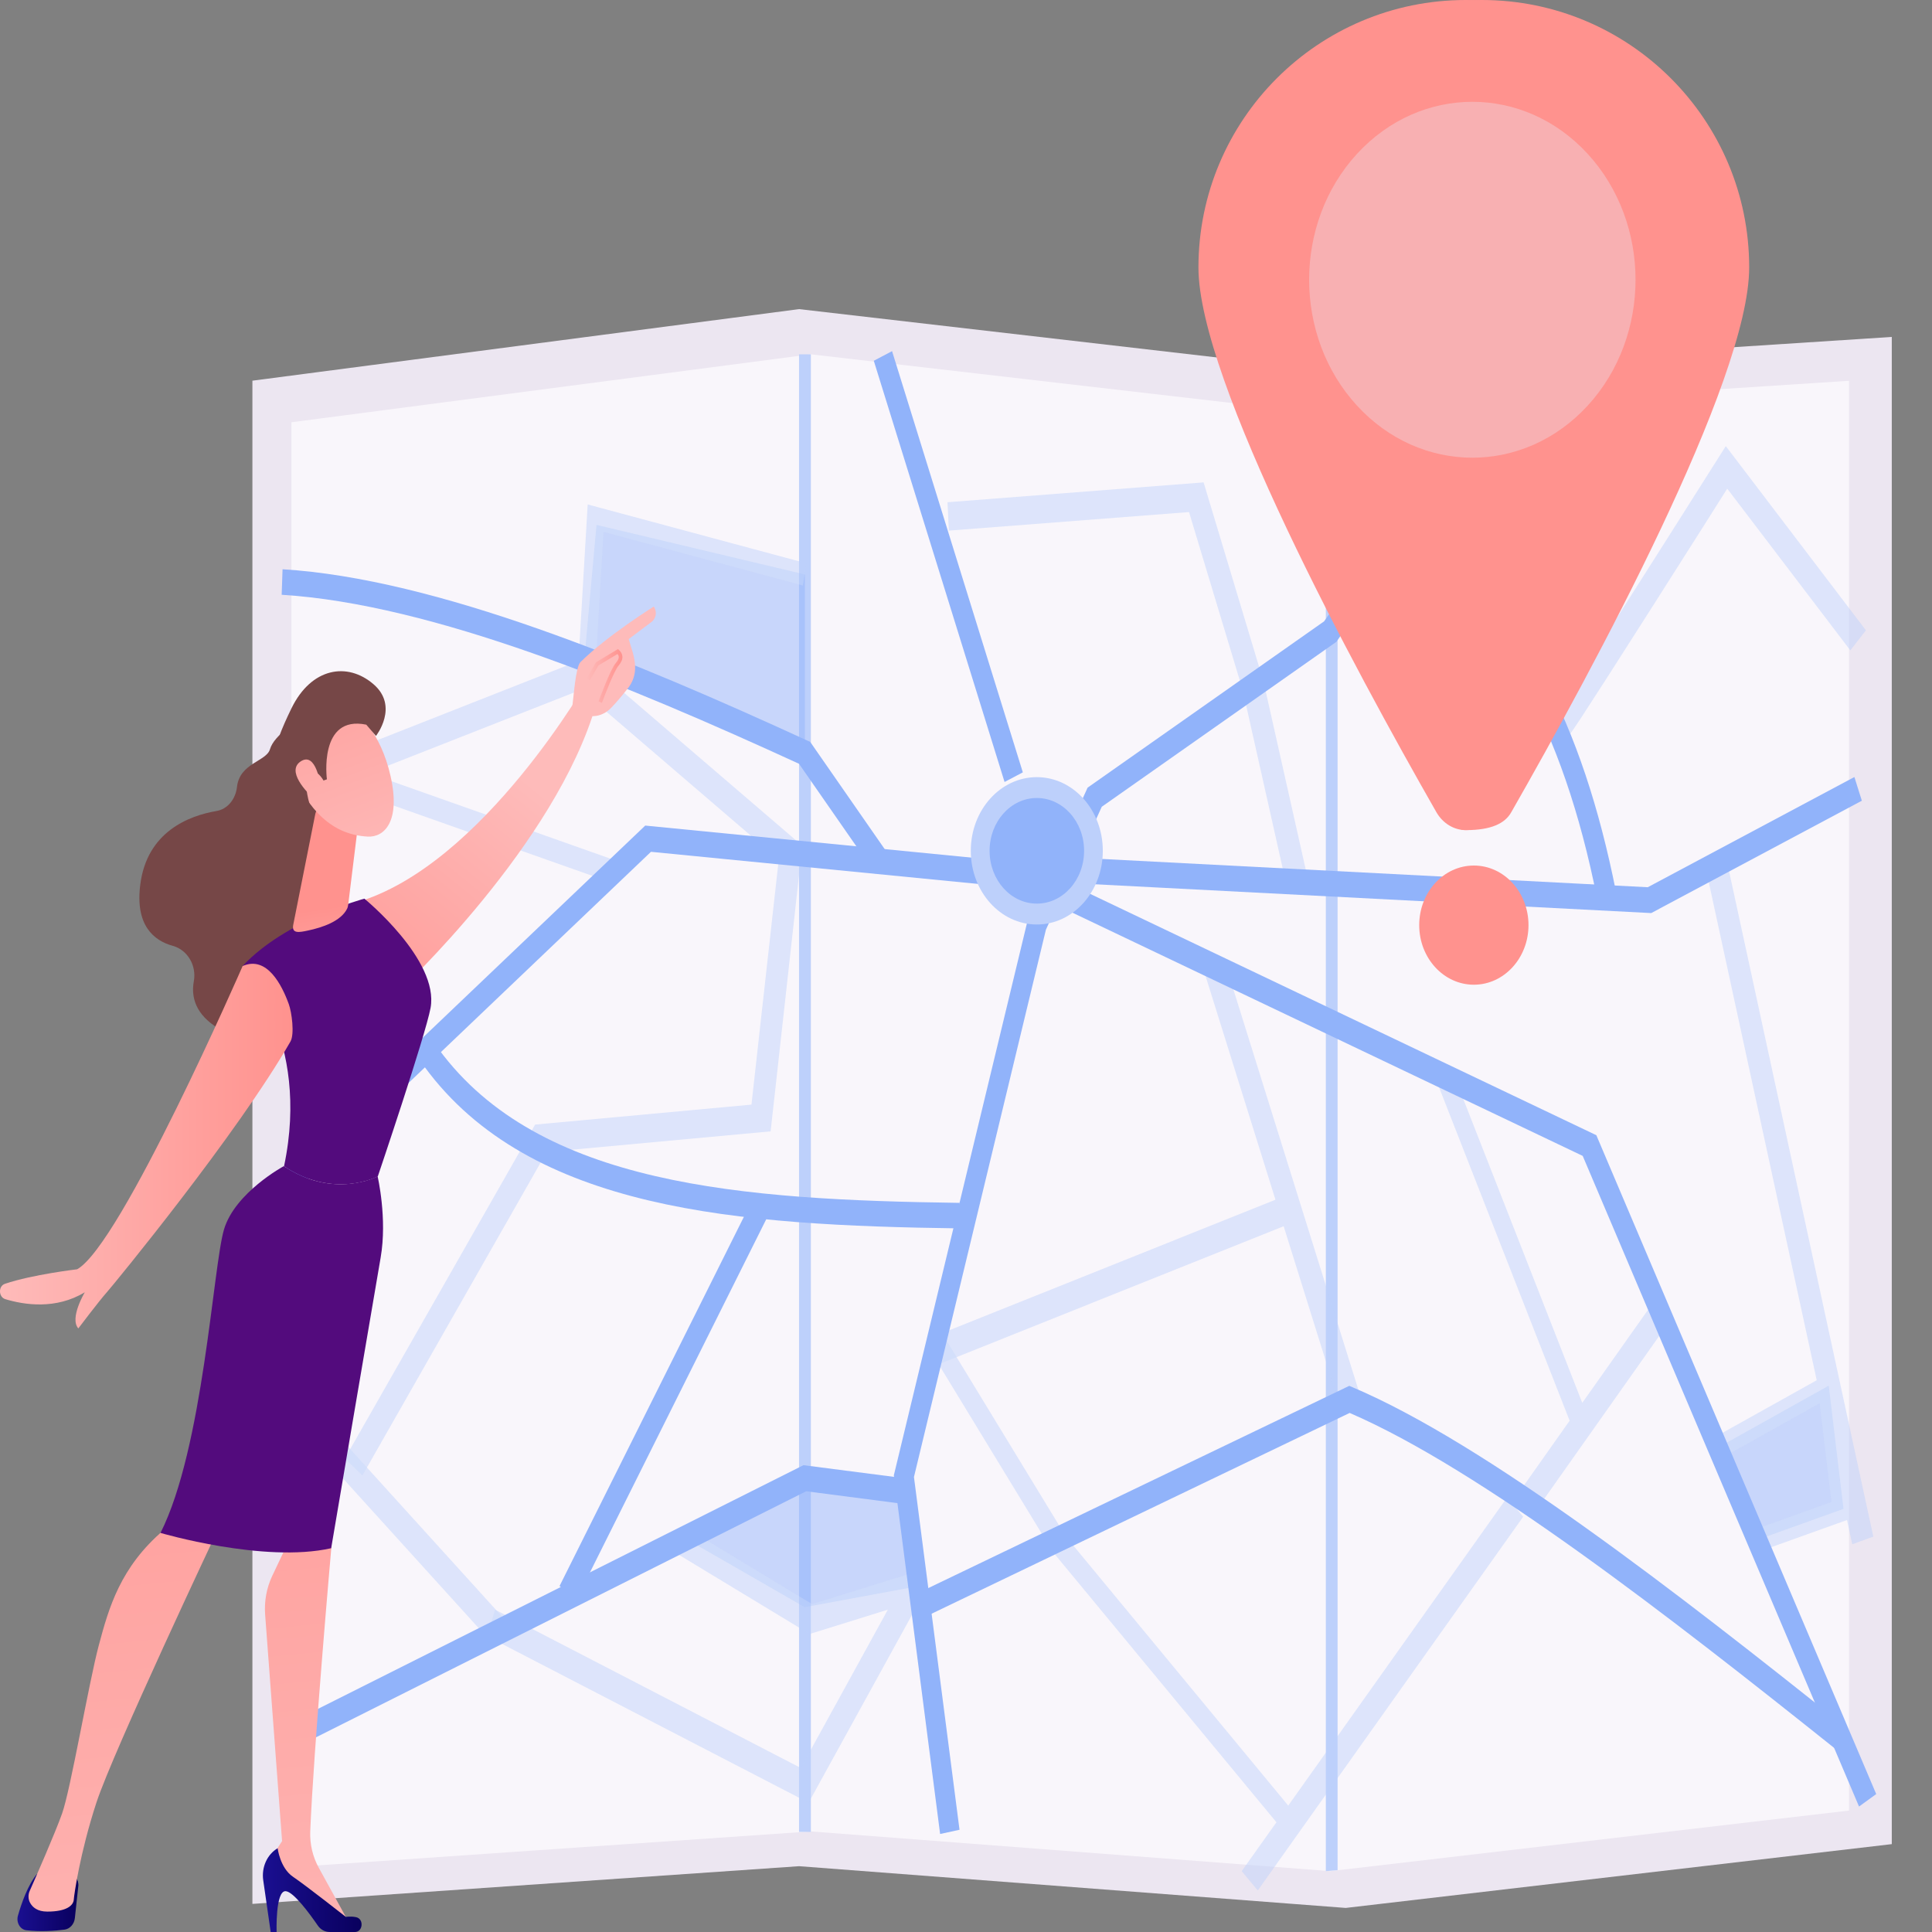 <svg width="48" height="48" viewBox="0 0 48 48" fill="none" xmlns="http://www.w3.org/2000/svg">
<rect x="0" y="0" width="48" height="48" fill="#808080" stroke="none"/>
<path d="M33.434 9.251L19.853 7.68L6.271 9.458V47.302L19.853 46.365L33.434 47.402L47.001 45.817V8.371L33.434 9.251Z" fill="#ECE6F1"/>
<path d="M20.144 45.501L7.24 46.39V10.491L20.144 8.803V45.501Z" fill="#F9F6FB"/>
<path d="M33.05 46.488L20.145 45.501V8.803L33.05 10.295V46.488Z" fill="#F9F6FB"/>
<path d="M45.938 44.983L33.049 46.488V10.295L45.938 9.461V44.983Z" fill="#F9F6FB"/>
<path d="M20.145 8.803H19.852V45.513H20.145V8.803Z" fill="#BDD0FB"/>
<path d="M32.94 46.488L33.232 46.465V10.261H32.94V46.488Z" fill="#BDD0FB"/>
<g opacity="0.69">
<path opacity="0.69" d="M36.778 10.657L40.125 13.52L37.844 15.908L35.156 13.115L36.778 10.657Z" fill="#91B3FA"/>
<path opacity="0.69" d="M14.52 16.365L14.821 13.042L19.997 14.273V18.703L14.52 16.365Z" fill="#91B3FA"/>
<path opacity="0.69" d="M42.734 35.936L45.434 34.428L45.8 37.487L43.438 38.335L42.734 35.936Z" fill="#91B3FA"/>
<path opacity="0.69" d="M17.281 38.369L19.993 39.929L22.697 39.429L22.453 37.362L19.993 36.727L17.281 38.369Z" fill="#91B3FA"/>
<path opacity="0.69" d="M14.517 16.365L7.158 19.262L7.315 19.938L8.379 19.519L15.189 21.927L15.303 21.382L9.162 19.21L14.432 17.138L19.348 21.357L18.67 27.444L13.295 27.94L8.568 36.236L9.004 36.657L13.581 28.622L19.146 28.108L19.933 21.013L14.517 16.365Z" fill="#BDD0FB"/>
<path opacity="0.69" d="M12.219 40.81L6.6 34.612L6.952 34.074L12.571 40.271L12.219 40.81Z" fill="#BDD0FB"/>
<path opacity="0.69" d="M33.781 34.633L30.427 23.89L29.923 24.156L31.689 29.807L23.119 33.237L23.28 33.912L31.892 30.465L33.278 34.899L33.781 34.633Z" fill="#BDD0FB"/>
<path opacity="0.69" d="M40.944 32.543L39.311 34.854L36.086 26.619L35.699 26.876L38.995 35.292L39.005 35.286L37.748 37.066L38.149 37.544L41.343 33.021L40.944 32.543Z" fill="#BDD0FB"/>
<path opacity="0.69" d="M38.98 18.264L38.665 17.689C38.651 17.702 38.643 17.711 38.643 17.713C38.816 17.493 41.155 13.809 42.685 11.387L42.877 11.084L46.358 15.66L45.971 16.158L42.913 12.14C42.578 12.672 41.845 13.827 41.113 14.978C39.084 18.168 39.029 18.218 38.98 18.264Z" fill="#BDD0FB"/>
<path opacity="0.69" d="M31.966 22.009L30.876 17.149L29.541 12.722L23.574 13.183L23.541 12.478L29.903 11.985L31.393 16.938L32.487 21.811L31.966 22.009Z" fill="#BDD0FB"/>
<path opacity="0.69" d="M14.808 16.424L14.375 16.381L14.601 12.533L20.035 13.995L19.948 14.548L14.996 13.217L14.808 16.424Z" fill="#BDD0FB"/>
<path opacity="0.69" d="M37.78 16.322L37.51 15.881L39.77 13.531L36.639 10.598L36.891 10.138L40.488 13.506L37.78 16.322Z" fill="#BDD0FB"/>
<path opacity="0.69" d="M46.542 38.176L42.939 21.557L42.418 21.75L45.136 34.292L42.593 35.711L42.764 36.232L45.207 34.867L45.5 37.316L43.598 37.999L43.714 38.544L45.889 37.764L46.019 38.367L46.542 38.176Z" fill="#BDD0FB"/>
<path opacity="0.69" d="M20.09 44.787L12.1 40.65L12.301 39.993L19.896 43.925L22.059 39.991L20.116 40.596L16.806 38.592L17.036 37.951L20.175 39.852L22.673 39.077C22.913 39.002 23.111 39.295 22.981 39.534L20.09 44.787Z" fill="#BDD0FB"/>
<path opacity="0.69" d="M37.444 37.203L32.006 44.86L26.482 38.176L23.371 33.068L23.031 33.419L26.152 38.545L26.163 38.563L31.713 45.274L30.85 46.488L31.249 46.968L37.843 37.683L37.444 37.203Z" fill="#BDD0FB"/>
</g>
<path d="M21.749 21.707L19.851 18.976C15.598 17.024 10.754 15.009 6.998 14.777L7.02 14.143C10.858 14.38 15.771 16.431 20.07 18.405L20.129 18.432L22.109 21.282L21.749 21.707Z" fill="#91B3FA"/>
<path d="M45.616 43.464C41.473 40.155 36.788 36.511 33.532 35.104L22.95 40.186L22.781 39.591L33.522 34.431L33.603 34.465C36.912 35.868 41.67 39.566 45.872 42.922L45.616 43.464Z" fill="#91B3FA"/>
<path d="M24.958 19.428L21.709 8.963L22.163 8.724L25.412 19.189L24.958 19.428Z" fill="#91B3FA"/>
<path d="M39.679 22.323C38.838 18.082 37.219 15.16 34.728 13.393L34.962 12.835C36.336 13.811 37.475 15.141 38.348 16.79C39.142 18.287 39.73 20.047 40.151 22.166L39.679 22.323Z" fill="#91B3FA"/>
<path d="M14.311 39.759L13.902 39.404L18.704 29.787L19.111 30.144L14.311 39.759Z" fill="#91B3FA"/>
<path d="M41.024 22.685L26.922 21.955L26.94 21.318L40.938 22.043L46.072 19.305L46.257 19.894L41.024 22.685Z" fill="#91B3FA"/>
<path d="M7.325 43.427L7.148 42.834L19.962 36.402L22.479 36.727L22.43 37.362L20.029 37.05L7.325 43.427Z" fill="#91B3FA"/>
<path d="M23.837 30.519C18.335 30.444 13.18 30.08 10.551 26.51L10.903 26.071C13.401 29.462 18.449 29.81 23.841 29.885L23.837 30.519Z" fill="#91B3FA"/>
<path d="M23.357 45.565L22.207 36.652L22.225 36.58L25.538 22.839L27.021 19.569L32.897 15.437L36.816 9.827L37.178 10.254L33.202 15.946L27.373 20.044L25.985 23.099L22.707 36.696L23.839 45.46L23.357 45.565Z" fill="#91B3FA"/>
<path d="M46.187 44.883L39.322 28.718L26.631 22.669L24.371 21.968L16.173 21.163L7.121 29.794L6.832 29.28L16.031 20.511L16.12 20.52L24.448 21.338L26.772 22.059L26.786 22.066L39.661 28.204L39.704 28.306L46.614 44.573L46.187 44.883Z" fill="#91B3FA"/>
<path d="M25.759 22.969C26.665 22.969 27.399 22.149 27.399 21.138C27.399 20.127 26.665 19.308 25.759 19.308C24.853 19.308 24.119 20.127 24.119 21.138C24.119 22.149 24.853 22.969 25.759 22.969Z" fill="#BDD0FB"/>
<path d="M25.76 22.45C26.408 22.45 26.934 21.863 26.934 21.138C26.934 20.414 26.408 19.826 25.76 19.826C25.111 19.826 24.586 20.414 24.586 21.138C24.586 21.863 25.111 22.45 25.76 22.45Z" fill="#91B3FA"/>
<path d="M7.42 17.913C7.42 17.913 6.817 18.241 6.707 18.616C6.618 18.918 5.953 18.957 5.888 19.551C5.853 19.858 5.652 20.103 5.379 20.149C4.699 20.265 3.651 20.66 3.485 21.979C3.356 22.987 3.816 23.369 4.298 23.501C4.653 23.599 4.889 23.983 4.815 24.383C4.746 24.765 4.85 25.209 5.442 25.559C6.773 26.343 8.101 23.699 8.101 23.699L8.374 19.082L7.42 17.913Z" fill="#764747"/>
<path d="M14.655 16.819C14.655 16.819 11.998 21.518 8.838 22.425C8.838 22.425 9.454 24.385 9.928 24.608C9.928 24.608 13.815 20.983 14.813 17.488L14.655 16.819Z" fill="url(#paint0_linear_5081_33860)"/>
<path d="M1.945 46.863L1.86 47.654C1.844 47.804 1.738 47.923 1.604 47.941C1.376 47.971 1.012 48 0.655 47.957C0.499 47.939 0.397 47.761 0.446 47.593C0.533 47.288 0.692 46.829 0.92 46.558H1.705C1.85 46.56 1.964 46.702 1.945 46.863Z" fill="url(#paint1_linear_5081_33860)"/>
<path d="M8.099 37.594L8.231 38.465C8.231 38.465 7.788 43.49 7.708 45.501C7.696 45.817 7.769 46.128 7.916 46.397L8.687 47.798L6.726 46.504L6.687 46.235L7.008 45.742L6.587 40.111C6.563 39.781 6.624 39.449 6.762 39.156L7.167 38.303L8.099 37.594Z" fill="url(#paint2_linear_5081_33860)"/>
<path d="M8.819 48H8.192C8.074 48 7.964 47.941 7.893 47.836C7.698 47.552 7.293 46.999 7.099 46.986C6.839 46.965 6.872 48 6.872 48H6.725L6.54 46.715C6.493 46.392 6.638 46.072 6.898 45.919C6.898 45.919 6.957 46.41 7.281 46.629C7.604 46.847 8.593 47.625 8.593 47.625C8.593 47.625 8.715 47.604 8.847 47.632C9.047 47.673 9.018 48 8.819 48Z" fill="url(#paint3_linear_5081_33860)"/>
<path d="M5.411 38.008C5.411 38.008 2.81 43.52 2.397 44.78C1.984 46.04 1.84 47.088 1.834 47.188C1.826 47.343 1.653 47.493 1.175 47.493C0.928 47.493 0.808 47.384 0.749 47.277C0.698 47.186 0.696 47.072 0.739 46.977C0.89 46.636 1.368 45.548 1.543 45.055C1.754 44.466 2.208 41.798 2.456 40.871C2.705 39.943 2.987 38.935 4.072 38.01C4.072 38.008 4.816 37.193 5.411 38.008Z" fill="url(#paint4_linear_5081_33860)"/>
<path d="M7.057 28.975C7.728 25.798 6.027 24.001 6.027 24.001C7.1 22.85 9.053 22.327 9.053 22.327C9.053 22.327 10.916 23.851 10.697 25.043C10.566 25.741 9.386 29.229 9.386 29.229C9.386 29.229 8.296 29.805 7.057 28.975Z" fill="#530B7D"/>
<path d="M5.565 30.546C5.838 29.627 7.052 28.972 7.052 28.972C8.291 29.805 9.382 29.227 9.382 29.227C9.382 29.227 9.626 30.273 9.457 31.244C9.288 32.215 8.228 38.465 8.228 38.465C6.558 38.842 3.988 38.085 3.988 38.085C5.052 35.972 5.292 31.467 5.565 30.546Z" fill="#530B7D"/>
<path d="M7.833 20.226L7.288 22.964C7.235 23.205 7.432 23.166 7.65 23.119C8.008 23.044 8.468 22.889 8.623 22.578C8.639 22.546 8.647 22.509 8.651 22.475L8.885 20.576C8.903 20.426 8.83 20.278 8.706 20.217L8.254 19.992C8.079 19.91 7.878 20.019 7.833 20.226Z" fill="url(#paint5_linear_5081_33860)"/>
<path d="M8.875 17.731C8.875 17.731 9.455 18.17 9.705 19.289C9.956 20.408 9.549 20.808 9.134 20.785C8.719 20.761 8.116 20.617 7.593 19.814C7.073 19.012 8.114 17.195 8.875 17.731Z" fill="url(#paint6_linear_5081_33860)"/>
<path d="M8.122 19.362C8.122 19.362 7.908 17.759 9.1 18.004L9.341 18.284C9.341 18.284 9.922 17.549 9.277 16.997C8.632 16.442 7.737 16.585 7.243 17.595C6.748 18.605 6.567 19.314 6.982 19.942C7.397 20.57 7.709 20.03 7.709 20.03C7.709 20.03 7.518 19.487 7.676 19.255C7.835 19.023 8.038 19.392 8.038 19.392L8.122 19.362Z" fill="#764747"/>
<path d="M7.96 19.501C7.96 19.501 7.854 18.675 7.478 18.912C7.102 19.148 7.614 19.683 7.82 19.864L7.96 19.501Z" fill="url(#paint7_linear_5081_33860)"/>
<path d="M14.638 17.786C14.646 17.884 14.325 17.95 14.221 17.536C14.249 17.356 14.298 16.572 14.422 16.449C15.077 15.798 16.245 15.068 16.245 15.068C16.375 15.291 16.204 15.439 16.204 15.439L15.62 15.878C15.682 16.103 15.771 16.303 15.779 16.56C15.787 16.756 15.722 16.944 15.606 17.092C15.49 17.24 15.334 17.431 15.193 17.577C14.931 17.854 14.638 17.786 14.638 17.786Z" fill="url(#paint8_linear_5081_33860)"/>
<path d="M14.954 17.463L14.871 17.424C14.883 17.393 15.162 16.633 15.298 16.474C15.351 16.412 15.376 16.36 15.373 16.319C15.371 16.294 15.361 16.271 15.341 16.249L14.867 16.533L14.657 16.899L14.582 16.845L14.804 16.456L15.353 16.126L15.376 16.146C15.431 16.196 15.459 16.251 15.463 16.312C15.467 16.385 15.434 16.46 15.363 16.544C15.26 16.665 15.032 17.249 14.954 17.463Z" fill="url(#paint9_linear_5081_33860)"/>
<path d="M6.028 24.001C6.028 24.001 3.008 30.93 1.916 31.535C1.916 31.535 0.805 31.665 0.125 31.895C-0.046 31.951 -0.04 32.224 0.131 32.277C0.605 32.42 1.389 32.541 2.107 32.106C2.107 32.106 1.72 32.752 1.946 33.004C1.946 33.004 2.461 32.322 2.654 32.106C2.823 31.917 5.916 28.149 7.216 25.877C7.322 25.693 7.248 25.147 7.175 24.947C7.006 24.479 6.634 23.735 6.028 24.001Z" fill="url(#paint10_linear_5081_33860)"/>
<path d="M36.618 24.465C37.367 24.465 37.975 23.802 37.975 22.985C37.975 22.167 37.367 21.504 36.618 21.504C35.868 21.504 35.26 22.167 35.26 22.985C35.26 23.802 35.868 24.465 36.618 24.465Z" fill="#FF928E"/>
<path d="M43.458 6.645C43.458 9.46 39.57 16.64 37.545 20.183C37.389 20.458 37.048 20.624 36.423 20.624C36.127 20.624 36.243 20.456 36.085 20.181C34.06 16.638 30.172 9.458 30.172 6.645C30.172 2.975 33.146 0 36.815 0C40.484 0 43.458 2.975 43.458 6.645Z" fill="#FF928E"/>
<path d="M43.061 6.645C43.061 9.46 39.174 16.64 37.148 20.183C36.992 20.458 36.715 20.624 36.418 20.624C36.122 20.624 35.847 20.456 35.688 20.181C33.663 16.638 29.775 9.458 29.775 6.645C29.775 2.975 32.75 0 36.418 0C40.087 0 43.061 2.975 43.061 6.645Z" fill="#FF928E"/>
<path opacity="0.36" d="M39.447 10.076C41.03 8.35 41.03 5.551 39.447 3.824C37.864 2.098 35.296 2.098 33.713 3.824C32.129 5.551 32.129 8.35 33.713 10.076C35.296 11.803 37.864 11.803 39.447 10.076Z" fill="#ECE6F1"/>
<defs>
<linearGradient id="paint0_linear_5081_33860" x1="12.672" y1="19.035" x2="7.142" y2="25.873" gradientUnits="userSpaceOnUse">
<stop stop-color="#FEBBBA"/>
<stop offset="1" stop-color="#FF928E"/>
</linearGradient>
<linearGradient id="paint1_linear_5081_33860" x1="1.947" y1="47.269" x2="0.433" y2="47.269" gradientUnits="userSpaceOnUse">
<stop stop-color="#09005D"/>
<stop offset="1" stop-color="#1A0F91"/>
</linearGradient>
<linearGradient id="paint2_linear_5081_33860" x1="8.348" y1="53.942" x2="5.631" y2="25.532" gradientUnits="userSpaceOnUse">
<stop stop-color="#FEBBBA"/>
<stop offset="1" stop-color="#FF928E"/>
</linearGradient>
<linearGradient id="paint3_linear_5081_33860" x1="8.984" y1="46.96" x2="6.534" y2="46.96" gradientUnits="userSpaceOnUse">
<stop stop-color="#09005D"/>
<stop offset="1" stop-color="#1A0F91"/>
</linearGradient>
<linearGradient id="paint4_linear_5081_33860" x1="3.962" y1="54.366" x2="1.245" y2="25.948" gradientUnits="userSpaceOnUse">
<stop stop-color="#FEBBBA"/>
<stop offset="1" stop-color="#FF928E"/>
</linearGradient>
<linearGradient id="paint5_linear_5081_33860" x1="8.585" y1="25.887" x2="8.076" y2="22.556" gradientUnits="userSpaceOnUse">
<stop stop-color="#FEBBBA"/>
<stop offset="1" stop-color="#FF928E"/>
</linearGradient>
<linearGradient id="paint6_linear_5081_33860" x1="9.312" y1="21.857" x2="6.546" y2="14.296" gradientUnits="userSpaceOnUse">
<stop stop-color="#FEBBBA"/>
<stop offset="1" stop-color="#FF928E"/>
</linearGradient>
<linearGradient id="paint7_linear_5081_33860" x1="8.486" y1="22.16" x2="5.72" y2="14.6" gradientUnits="userSpaceOnUse">
<stop stop-color="#FEBBBA"/>
<stop offset="1" stop-color="#FF928E"/>
</linearGradient>
<linearGradient id="paint8_linear_5081_33860" x1="13.25" y1="19.502" x2="7.72" y2="26.34" gradientUnits="userSpaceOnUse">
<stop stop-color="#FEBBBA"/>
<stop offset="1" stop-color="#FF928E"/>
</linearGradient>
<linearGradient id="paint9_linear_5081_33860" x1="14.58" y1="16.796" x2="15.462" y2="16.796" gradientUnits="userSpaceOnUse">
<stop stop-color="#FEBBBA"/>
<stop offset="1" stop-color="#FF928E"/>
</linearGradient>
<linearGradient id="paint10_linear_5081_33860" x1="-0.001" y1="28.474" x2="7.268" y2="28.474" gradientUnits="userSpaceOnUse">
<stop stop-color="#FEBBBA"/>
<stop offset="1" stop-color="#FF928E"/>
</linearGradient>
</defs>
</svg>
